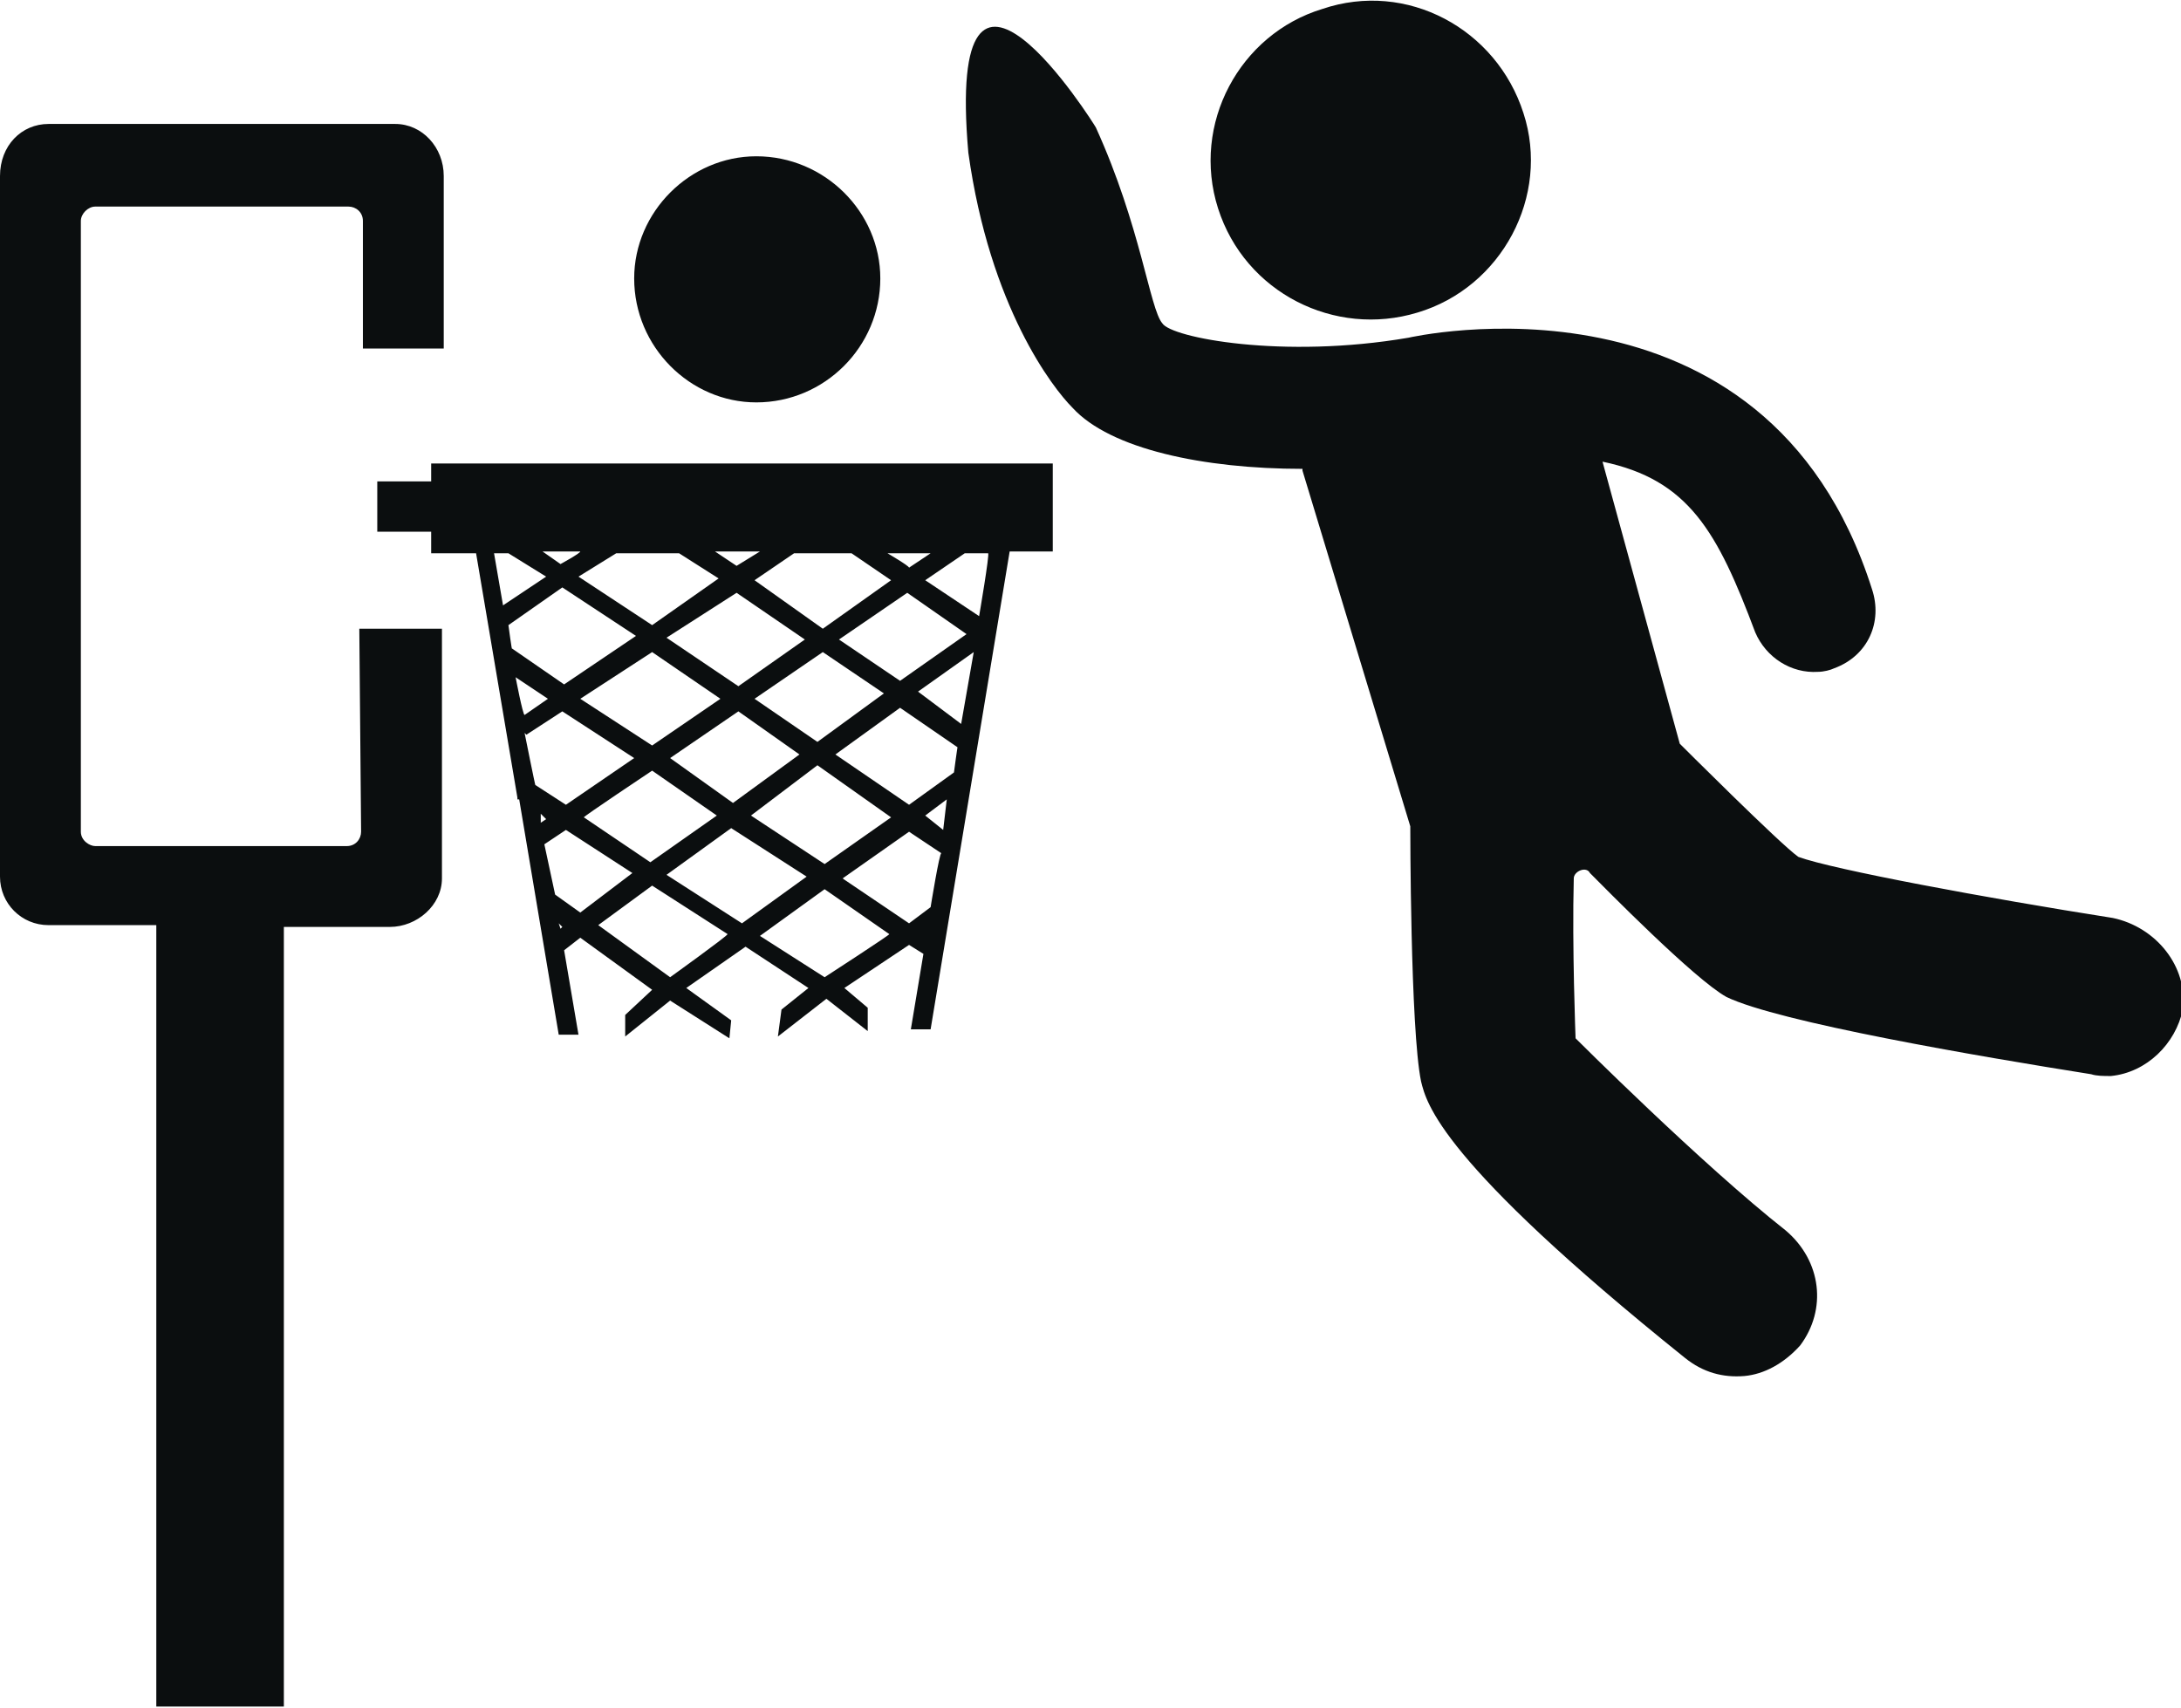 <?xml version="1.0" encoding="utf-8"?>
<!-- Generator: Adobe Illustrator 18.0.0, SVG Export Plug-In . SVG Version: 6.00 Build 0)  -->
<!DOCTYPE svg PUBLIC "-//W3C//DTD SVG 1.1//EN" "http://www.w3.org/Graphics/SVG/1.1/DTD/svg11.dtd">
<svg version="1.1"
	 id="Calque_1" image-rendering="optimizeQuality" text-rendering="geometricPrecision" shape-rendering="geometricPrecision"
	 xmlns="http://www.w3.org/2000/svg" xmlns:xlink="http://www.w3.org/1999/xlink" x="0px" y="0px" viewBox="0 0 121.4 95.1"
	 enable-background="new 0 0 121.4 95.1" xml:space="preserve">
<g id="Plan_x0020_1">
	<path fill="#0B0E0F" d="M49,15.5c0,3.8-3.1,6.9-6.9,6.9c-3.7,0-6.8-3.1-6.8-6.9c0-3.7,3.1-6.8,6.8-6.8C45.9,8.7,49,11.8,49,15.5
		C49,15.5,49,15.5,49,15.5z M54.5,34.3l-3-2l2.2-1.5h1.3C55.1,30.8,54.5,34.3,54.5,34.3z M53.5,40.3l-2.4-1.8l3.1-2.2L53.5,40.3
		L53.5,40.3z M53.1,43l-2.5,1.8L46.5,42l3.6-2.6l3.2,2.2C53.3,41.5,53.1,43,53.1,43z M52.5,46.2l-1-0.8l1.2-0.9L52.5,46.2z
		 M51.8,50.5L51.8,50.5l-1.2,0.9l-3.7-2.5l3.7-2.6l1.8,1.2C52.3,47.4,51.8,50.5,51.8,50.5z M51.6,52.1V52V52.1z M45.9,54.4l-3.6-2.3
		l3.6-2.6l3.6,2.5C49.6,52,45.9,54.4,45.9,54.4z M41.3,51.4l-4.2-2.7l3.6-2.6l4.2,2.7L41.3,51.4z M37.3,54.4l-4-2.9l3-2.2l4.2,2.7
		C40.5,52.1,37.3,54.4,37.3,54.4z M32.3,50.8l-1.4-1L30.3,47l1.2-0.8l3.7,2.4L32.3,50.8L32.3,50.8z M31.2,51.7l-0.1-0.3l0.2,0.2
		L31.2,51.7z M30.1,45.3l0.3,0.3l-0.3,0.2V45.3z M29.2,40.8l0.1,0.1l2-1.3l4,2.6l-3.8,2.6l-1.7-1.1C29.8,43.8,29.2,40.8,29.2,40.8z
		 M28.7,37.7l1.8,1.2l-1.3,0.9C29.1,39.8,28.7,37.7,28.7,37.7z M28.3,34.8l3-2.1l4.1,2.7l-4,2.7l-2.9-2
		C28.5,36.3,28.3,34.8,28.3,34.8z M27.5,30.8h0.8l2.1,1.3L28,33.7C28,33.7,27.5,30.8,27.5,30.8z M49.4,30.8h2.4l-1.2,0.8
		C50.6,31.5,49.4,30.8,49.4,30.8z M46.7,35.6l3.8-2.6l3.3,2.3l-3.7,2.6L46.7,35.6z M45.5,41.3L42,38.9l3.8-2.6l3.4,2.3
		C49.2,38.6,45.5,41.3,45.5,41.3z M45.5,42.6l4.1,2.9l-3.7,2.6l-4.1-2.7L45.5,42.6L45.5,42.6z M37.3,42.2l3.8-2.6l3.4,2.4l-3.7,2.7
		L37.3,42.2z M36.3,42.9l3.6,2.5L36.2,48l-3.7-2.5C32.4,45.5,36.3,42.9,36.3,42.9z M40.1,38.9l-3.8,2.6l-4-2.6l4-2.6L40.1,38.9z
		 M41,31.5l-1.2-0.8h2.5L41,31.5z M44.8,35.6l-3.7,2.6l-4-2.7L41,33C41,33,44.8,35.6,44.8,35.6z M42,32.3l2.2-1.5h3.2l2.2,1.5
		L45.8,35C45.8,35,42,32.3,42,32.3z M31.2,31.4l-1-0.7h2.1C32.3,30.8,31.2,31.4,31.2,31.4z M34.3,30.8h3.5l2.2,1.4l-3.7,2.6
		l-4.1-2.7C32.2,32.1,34.3,30.8,34.3,30.8z M58.6,25.8H24v1h-3v2.8h3v1.2h2.5l2.3,13.6v0.1h0.1l2.2,13.1h1.1l-0.8-4.7l0.9-0.7l4,2.9
		l-1.5,1.4v1.2l2.5-2l3.3,2.1l0.1-1l-2.5-1.8l3.3-2.3l3.5,2.3l-1.5,1.2l-0.2,1.5l2.7-2.1l2.3,1.8v-1.3l-1.3-1.1l3.6-2.4l0.8,0.5
		l-0.7,4.2h1.1l4.4-26.6h2.4L58.6,25.8L58.6,25.8z M117.6,51.1c-7-1.1-15.6-2.7-17.5-3.4c-1-0.7-6.6-6.3-6.6-6.3l-4.3-15.7
		c4.8,1,6.4,3.9,8.5,9.5c0.6,1.4,2,2.3,3.5,2.2c0.3,0,0.7-0.1,0.9-0.2c1.9-0.7,2.7-2.6,2.1-4.4c-5.9-18.6-25.8-14-25.8-14
		c-7,1.2-13.2,0-13.7-0.8c-0.7-0.8-1.2-5.4-3.7-10.9c-0.1-0.2-8.4-13.4-7.1,1.4c1.2,8.6,4.7,13.1,5.8,14.2c2.1,2.3,7.3,3.4,12.8,3.4
		v0.1l6,19.8c0,0,0,11.3,0.6,14.2c0.3,1.2,1,4.4,14.7,15.4c1,0.8,2.1,1.1,3.3,1c1.1-0.1,2.2-0.7,3.1-1.7c1.5-2,1.2-4.7-0.8-6.4
		c-4.7-3.7-11.7-10.7-11.7-10.7s-0.2-5.1-0.1-8.9c0-0.4,0.7-0.7,0.9-0.3c0.8,0.8,5.8,5.9,7.6,6.9c2.9,1.4,14,3.3,20.3,4.3
		c0.3,0.1,0.7,0.1,1.1,0.1c2-0.2,3.6-1.8,4-3.7C121.8,53.8,120,51.6,117.6,51.1L117.6,51.1L117.6,51.1z M78.9,17.4
		c4.7-1.4,7.4-6.5,5.9-11.1c-1.5-4.7-6.5-7.4-11.2-5.8c-4.6,1.4-7.3,6.4-5.8,11.1C69.3,16.3,74.3,18.8,78.9,17.4L78.9,17.4z
		 M20.1,46.3c0,0.4-0.3,0.8-0.8,0.8H5.3c-0.3,0-0.8-0.3-0.8-0.8v-34c0-0.4,0.4-0.8,0.8-0.8h14.1c0.4,0,0.8,0.3,0.8,0.8v7.1h4.5V9.8
		c0-1.6-1.2-2.9-2.7-2.9H2.7C1.2,6.9,0,8.1,0,9.8v39c0,1.5,1.2,2.7,2.7,2.7h6v43.3c0,0.1,0,0.1,0,0.2h7.1c0-0.1,0-0.1,0-0.2V51.6
		h5.9c1.5,0,2.9-1.2,2.9-2.7V35h-4.6L20.1,46.3L20.1,46.3z"/>
</g>
</svg>
